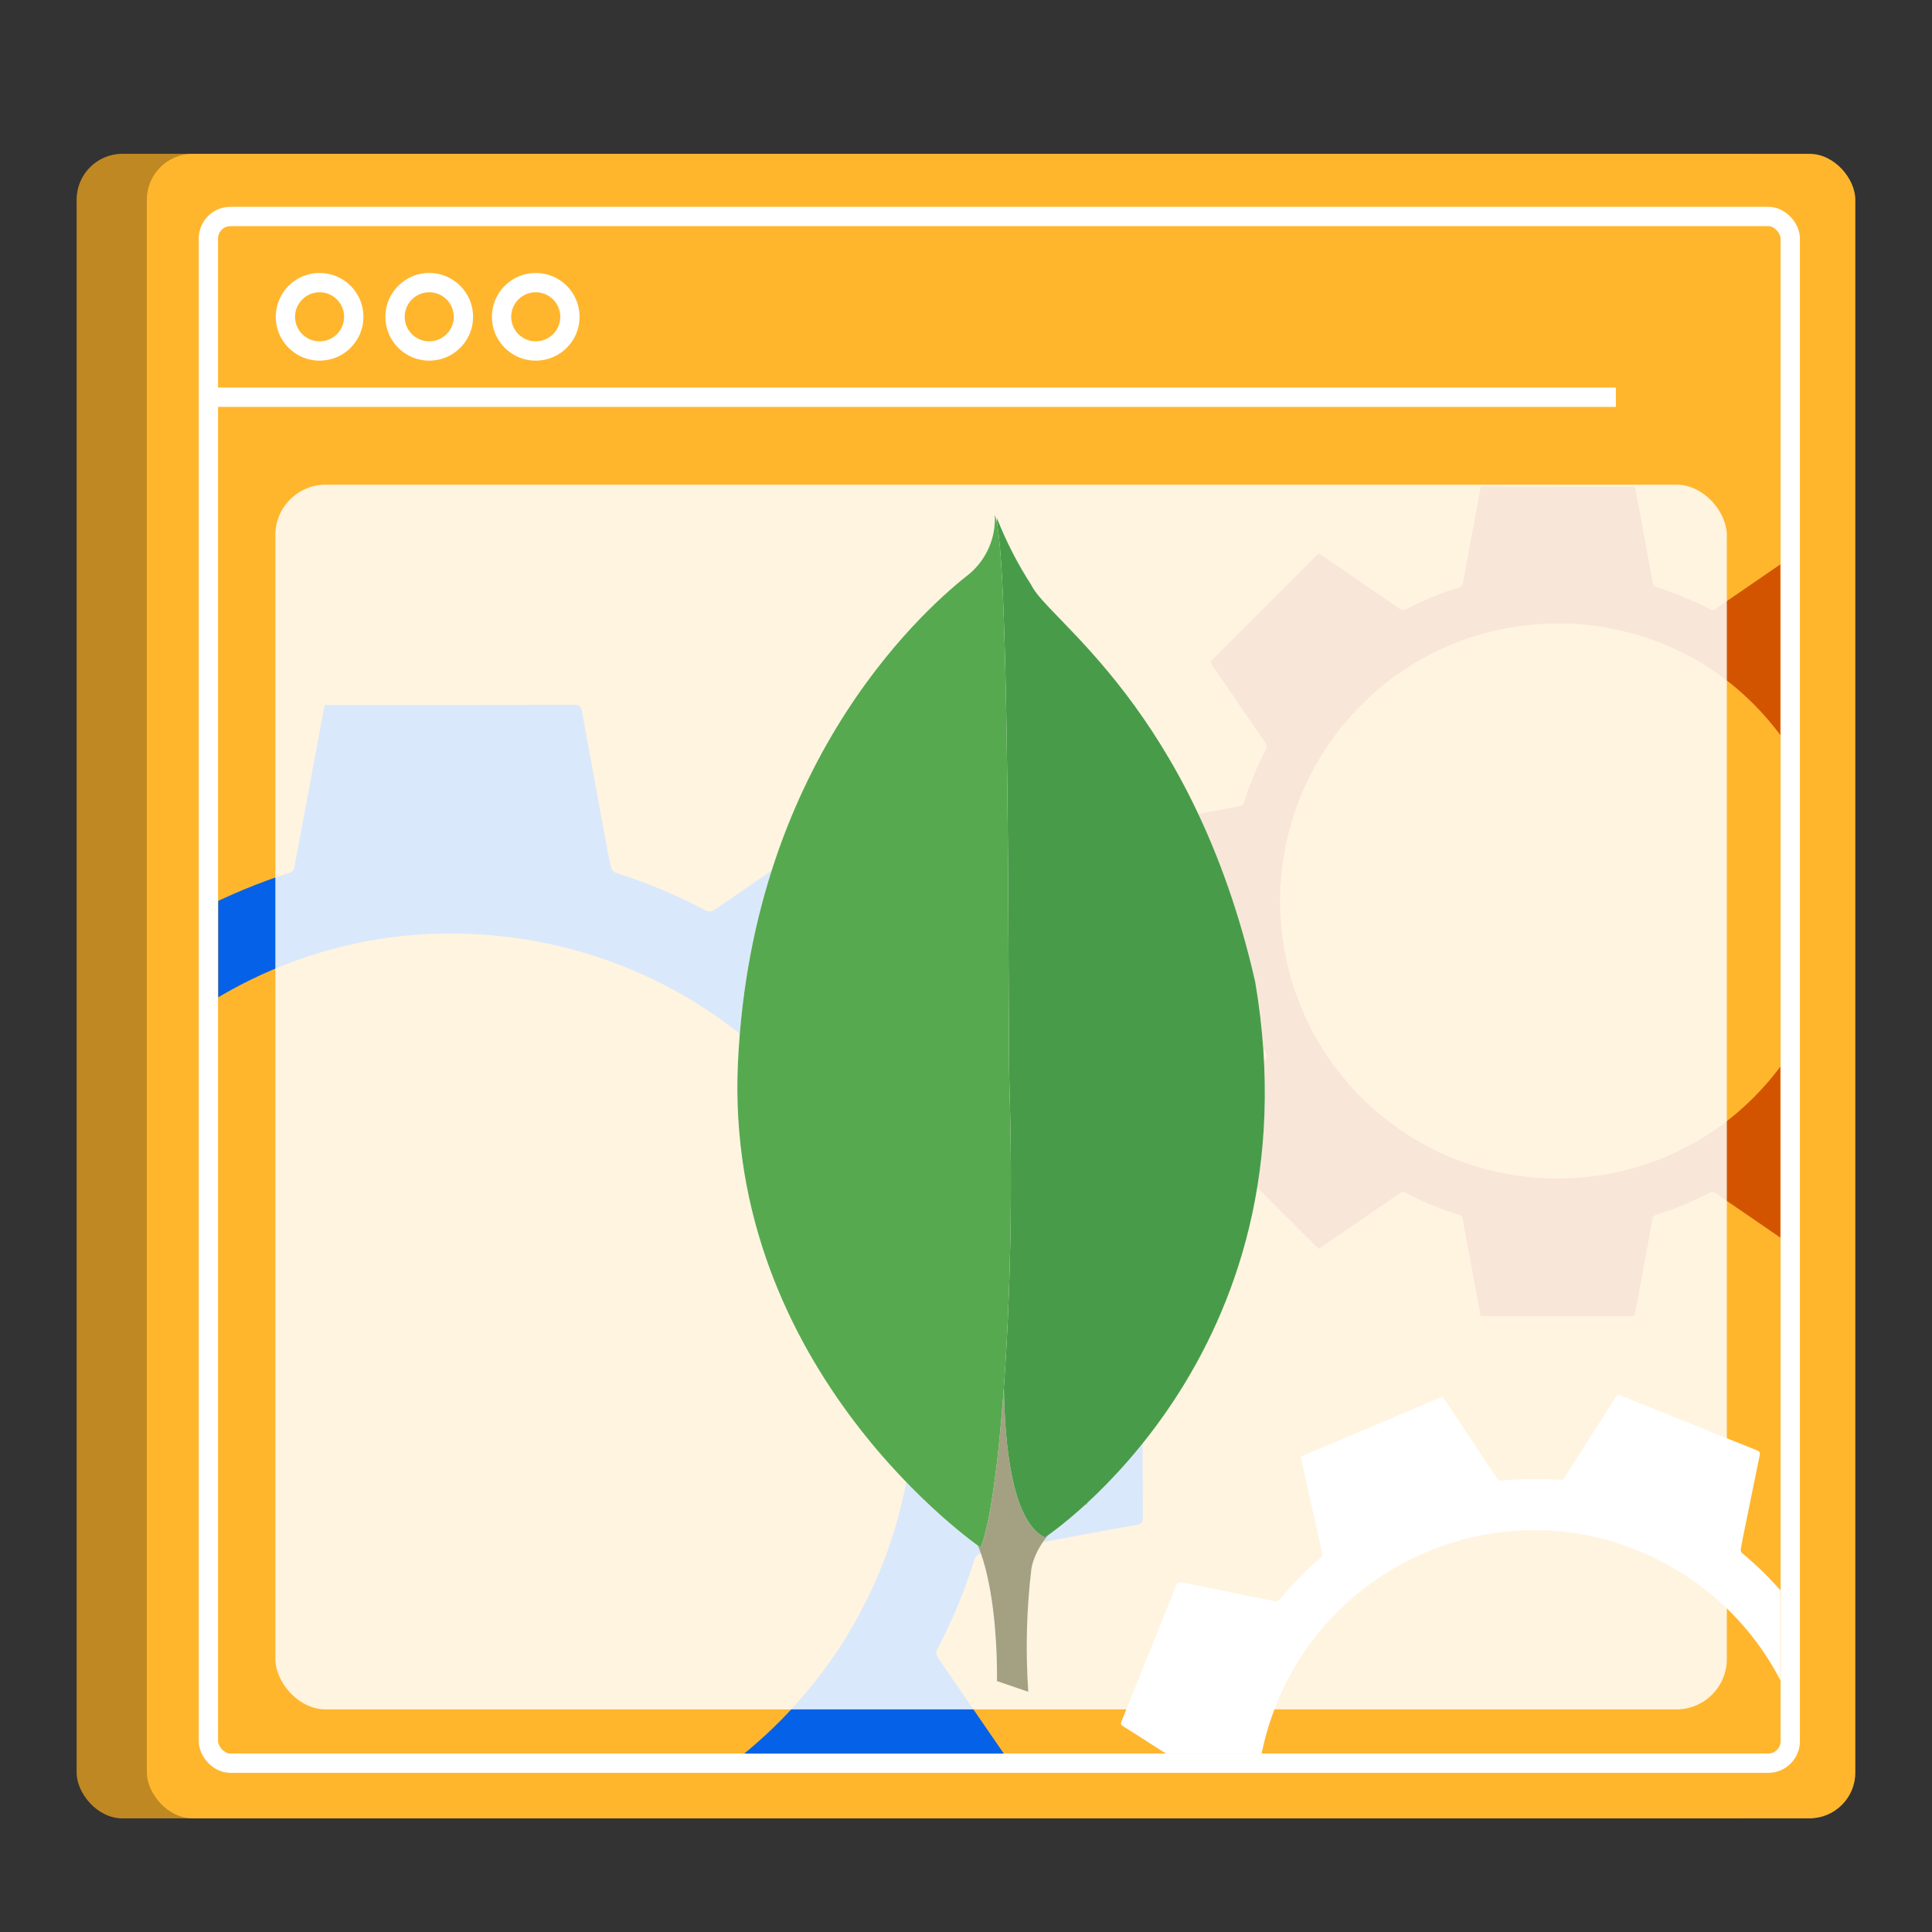 <?xml version="1.0" encoding="UTF-8"?><svg id="Layer_1" xmlns="http://www.w3.org/2000/svg" xmlns:xlink="http://www.w3.org/1999/xlink" viewBox="0 0 100 100"><rect x="0" y="0" width="100" height="100" fill="#333333" stroke="none"/><defs><style>.cls-1{fill:url(#linear-gradient-2);}.cls-2,.cls-3,.cls-4{fill:#fff;}.cls-3,.cls-5,.cls-6,.cls-7{fill-rule:evenodd;}.cls-8{stroke:#fff;stroke-miterlimit:10;}.cls-8,.cls-9{fill:none;}.cls-5{fill:#489c49;}.cls-6{fill:#a4a183;}.cls-10{clip-path:url(#clippath);}.cls-7{fill:#57a94f;}.cls-11{fill:url(#linear-gradient-3);}.cls-4{opacity:.85;}.cls-12{fill:url(#linear-gradient);}.cls-13{opacity:.25;}.cls-14{fill:url(#linear-gradient-4);}</style><linearGradient id="linear-gradient" x1="147.718" y1="150.574" x2="98.314" y2="101.17" gradientUnits="userSpaceOnUse"><stop offset="0" stop-color="#d35400"/><stop offset="1" stop-color="#ffb62d"/></linearGradient><linearGradient id="linear-gradient-2" x1="149.534" y1="148.757" x2="100.131" y2="99.354" xlink:href="#linear-gradient"/><clipPath id="clippath"><rect class="cls-9" x="11.297" y="11.702" width="80.856" height="79.062" rx="1.125" ry="1.125" transform="translate(103.449 102.466) rotate(-180)"/></clipPath><linearGradient id="linear-gradient-3" x1="-31.539" y1="127.235" x2="-12.99" y2="108.687" gradientUnits="userSpaceOnUse"><stop offset="0" stop-color="#05a1e8"/><stop offset="1" stop-color="#0562e8"/></linearGradient><linearGradient id="linear-gradient-4" x1="104.514" y1="70.517" x2="120.112" y2="86.115" xlink:href="#linear-gradient"/></defs><g><rect class="cls-12" x="3.968" y="7.963" width="88.43" height="86.154" rx="2.371" ry="2.371"/><rect class="cls-13" x="3.968" y="7.963" width="88.43" height="86.154" rx="2.371" ry="2.371"/><rect class="cls-1" x="7.601" y="7.963" width="88.43" height="86.154" rx="2.371" ry="2.371"/><rect class="cls-8" x="10.786" y="11.203" width="81.876" height="80.059" rx="1.14" ry="1.14" transform="translate(103.449 102.466) rotate(-180)"/><line class="cls-8" x1="10.786" y1="20.56" x2="83.637" y2="20.56"/><circle class="cls-8" cx="16.542" cy="16.398" r="1.77"/><circle class="cls-8" cx="22.217" cy="16.398" r="1.77"/><circle class="cls-8" cx="27.73" cy="16.398" r="1.77"/></g><g class="cls-10"><path class="cls-11" d="m16.808,107.967c-.144-.754-.29-1.505-.43-2.258-.307-1.652-.61-3.304-.915-4.956-.075-.408-.142-.817-.232-1.222-.02-.088-.11-.203-.192-.228-1.65-.51-3.231-1.182-4.765-1.972-.098-.05-.288-.028-.383.037-2.263,1.544-4.519,3.099-6.777,4.651-.077.053-.157.101-.21.134-3.126-3.123-6.243-6.237-9.386-9.376.337-.494.698-1.023,1.061-1.551,1.233-1.797,2.466-3.594,3.704-5.387.118-.17.156-.306.049-.504-.772-1.439-1.393-2.943-1.875-4.502-.099-.321-.275-.403-.557-.454-1.551-.279-3.101-.568-4.65-.857-1.101-.205-2.199-.421-3.302-.615-.21-.037-.243-.128-.243-.309.004-4.238.005-8.477-.002-12.715-0-.23.082-.294.293-.333,2.672-.49,5.343-.992,8.015-1.484.213-.039.337-.11.409-.337.507-1.593,1.126-3.141,1.922-4.614.114-.211.04-.344-.07-.504-1.548-2.248-3.093-4.496-4.639-6.745-.046-.068-.087-.139-.122-.196,3.13-3.122,6.249-6.233,9.389-9.365.773.53,1.577,1.081,2.379,1.632,1.539,1.058,3.076,2.119,4.622,3.167.093.063.281.078.38.027,1.525-.784,3.099-1.449,4.735-1.965.091-.029.197-.15.215-.244.512-2.721,1.014-5.444,1.519-8.166.015-.08.041-.158.069-.265.107,0,.209,0,.31,0,4.207-0,8.415.003,12.622-.007.264-.001.327.105.367.325.395,2.173.797,4.345,1.198,6.517.098.53.193,1.061.312,1.586.023.101.136.229.234.26,1.606.509,3.156,1.152,4.644,1.94.21.111.347.072.526-.051,2.246-1.549,4.496-3.092,6.745-4.635.068-.047.14-.088.274-.172.298.317.595.648.908.962,2.727,2.734,5.456,5.467,8.191,8.194.172.172.196.28.051.489-1.559,2.252-3.105,4.513-4.66,6.768-.107.155-.119.269-.027.442.786,1.478,1.411,3.025,1.921,4.618.065.203.16.299.374.338,2.406.439,4.811.887,7.216,1.334.275.051.548.124.825.149.249.022.293.141.293.364-.007,2.119-.006,4.238-.004,6.357.002,2.088.004,4.176.016,6.264.001.234-.044.34-.304.386-1.959.351-3.915.723-5.872,1.088-.714.133-1.427.27-2.142.39-.233.039-.343.144-.415.372-.496,1.565-1.108,3.083-1.883,4.532-.116.218-.093.36.04.553,1.544,2.237,3.077,4.482,4.623,6.718.133.193.135.3-.033.467-2.998,2.991-5.989,5.987-8.983,8.982-.051.051-.108.096-.187.166-.629-.43-1.26-.859-1.89-1.292-1.711-1.175-3.422-2.349-5.129-3.53-.157-.109-.275-.115-.446-.025-1.49.785-3.036,1.438-4.647,1.931-.169.052-.246.121-.28.307-.378,2.081-.769,4.16-1.156,6.239-.133.712-.266,1.423-.402,2.149h-13.242ZM-.471,72.196c-.02,13.322,10.841,24.097,24.181,23.952,13.046-.142,23.65-10.849,23.609-23.928-.042-13.304-10.715-23.926-24.062-23.903-13.032.023-23.752,10.812-23.727,23.878Z"/><path class="cls-14" d="m62.627,59.012c.259-.382.517-.763.777-1.142.572-.832,1.145-1.664,1.717-2.496.141-.205.287-.408.421-.618.029-.046.039-.133.015-.179-.484-.918-.871-1.876-1.188-2.864-.02-.063-.11-.134-.178-.147-1.618-.306-3.238-.604-4.857-.904-.055-.01-.11-.024-.146-.032-.001-2.656-.003-5.305-.004-7.975.353-.066.732-.138,1.11-.208,1.288-.239,2.576-.48,3.864-.715.122-.022.196-.064.235-.193.283-.94.659-1.843,1.117-2.71.094-.178.054-.288-.044-.43-.541-.778-1.076-1.56-1.612-2.341-.381-.555-.756-1.114-1.142-1.665-.073-.105-.049-.158.028-.235,1.803-1.8,3.605-3.601,5.404-5.405.097-.098.16-.09.266-.017,1.344.928,2.693,1.849,4.037,2.776.107.074.19.096.317.031.893-.461,1.814-.857,2.778-1.144.138-.041.163-.129.184-.244.297-1.613.596-3.226.895-4.839.009-.049.022-.096.031-.135,2.657.003,5.306.007,7.971.01.103.554.211,1.13.318,1.705.205,1.104.407,2.208.618,3.311.013.066.087.153.15.173.982.315,1.933.701,2.848,1.178.051.026.148.02.195-.012,1.374-.939,2.745-1.883,4.116-2.825.04-.028.085-.05.142-.083.045.045.089.089.132.132,1.788,1.788,3.575,3.578,5.368,5.362.112.112.095.183.018.294-.756,1.092-1.508,2.185-2.261,3.279-.184.267-.369.533-.541.807-.033.053-.04.155-.011.21.466.899.852,1.831,1.149,2.799.042.137.117.178.245.202,1.613.296,3.225.597,4.837.897.049.009.097.022.19.043-.008.261-.023.528-.023.795-.003,2.321-.005,4.643-.001,6.964 0.0.146-.036.202-.186.23-1.62.295-3.238.599-4.857.896-.112.02-.165.064-.199.176-.294.962-.686,1.886-1.146,2.78-.059.114-.059.195.015.303.836,1.209,1.668,2.422,2.5,3.634.095.139.18.286.288.414.096.116.065.185-.03.279-.904.898-1.804,1.799-2.704,2.701-.887.888-1.773,1.777-2.656,2.669-.099.1-.163.126-.293.035-.982-.684-1.972-1.357-2.958-2.034-.36-.247-.721-.491-1.076-.745-.115-.082-.207-.085-.335-.019-.876.454-1.782.84-2.727,1.126-.142.043-.193.114-.218.252-.295,1.607-.597,3.213-.891,4.82-.025.138-.07.185-.213.185-2.545-.003-5.091-.001-7.636-0-.043 0-.087-.005-.15-.009-.085-.45-.17-.901-.254-1.352-.228-1.227-.456-2.453-.68-3.68-.021-.113-.068-.166-.179-.2-.967-.299-1.902-.679-2.796-1.155-.094-.05-.156-.053-.249.012-1.045.724-2.095,1.441-3.144,2.161-.359.246-.718.492-1.084.742l-5.628-5.628Zm7.86-22.549c-5.671,5.654-5.635,14.851.097,20.459,5.606,5.485,14.664,5.441,20.205-.136,5.637-5.673,5.616-14.724-.068-20.388-5.549-5.529-14.691-5.5-20.235.064Z"/><path class="cls-2" d="m67.673,112.019c.089-.453.176-.904.268-1.355.2-.99.402-1.979.603-2.969.05-.244.104-.488.145-.733.009-.054-.016-.138-.056-.17-.805-.655-1.536-1.385-2.214-2.17-.043-.05-.154-.08-.222-.066-1.609.352-3.216.712-4.823,1.071-.055.012-.11.021-.147.028-1.041-2.443-2.08-4.88-3.127-7.336.299-.199.619-.414.94-.627,1.091-.725,2.182-1.45,3.275-2.171.104-.069.156-.136.141-.27-.107-.976-.115-1.954-.034-2.931.017-.201-.063-.286-.209-.378-.802-.504-1.601-1.014-2.4-1.522-.568-.362-1.132-.729-1.703-1.085-.109-.068-.107-.126-.066-.227.954-2.362,1.907-4.725,2.855-7.09.051-.128.112-.146.238-.12,1.6.327,3.202.647,4.802.973.128.026.212.014.304-.096.641-.774,1.334-1.498,2.108-2.141.111-.092.1-.183.074-.296-.358-1.601-.715-3.202-1.071-4.803-.011-.048-.017-.097-.024-.137,2.447-1.038,4.885-2.071,7.338-3.112.312.47.636.957.96,1.445.621.935,1.239,1.872,1.865,2.804.038.056.14.106.206.1,1.027-.095,2.053-.112,3.082-.032.057.004.144-.039.175-.088.897-1.402,1.788-2.807,2.681-4.212.026-.041.058-.079.098-.132.06.024.116.047.173.07,2.346.945,4.691,1.892,7.039,2.831.147.059.159.132.132.264-.268,1.3-.532,2.602-.796,3.903-.064.318-.131.635-.182.955-.01.062.024.158.072.198.781.645,1.501,1.351,2.154,2.125.092.109.177.118.305.09,1.6-.359,3.201-.714,4.802-1.069.048-.011.098-.018.192-.035.095.244.186.495.29.74.906,2.137,1.814,4.274,2.726,6.409.057.134.046.2-.081.284-1.375.905-2.745,1.819-4.118,2.727-.095.063-.127.123-.115.24.106,1.001.107,2.004.034,3.007-.009.128.022.203.133.273,1.243.785,2.483,1.576,3.724,2.365.142.09.278.192.427.268.134.069.132.144.081.269-.48,1.18-.955,2.362-1.43,3.544-.468,1.165-.936,2.329-1.398,3.496-.052.131-.101.18-.256.147-1.171-.244-2.345-.476-3.518-.713-.428-.086-.856-.17-1.282-.264-.139-.031-.224.003-.315.114-.628.761-1.311,1.47-2.068,2.104-.114.095-.133.18-.102.317.358,1.594.709,3.19,1.068,4.784.031.137.008.197-.123.253-2.343.994-4.684,1.993-7.026,2.99-.04.017-.082.029-.142.05-.254-.381-.51-.762-.763-1.145-.69-1.039-1.38-2.078-2.066-3.12-.063-.096-.127-.126-.243-.114-1.007.103-2.016.12-3.025.033-.106-.009-.164.012-.225.108-.678,1.075-1.363,2.147-2.046,3.219-.234.367-.468.734-.707,1.108-2.462-.992-4.916-1.981-7.383-2.975Zm-1.598-23.826c-3.004,7.423.631,15.871,8.101,18.787,7.306,2.852,15.624-.736,18.539-8.037,2.965-7.427-.599-15.747-8.046-18.733-7.271-2.915-15.672.692-18.594,7.983Z"/></g><rect class="cls-4" x="14.252" y="25.087" width="75.128" height="63.391" rx="2.608" ry="2.608"/><g><path class="cls-3" d="m53.215,87.565l-1.613-.553s.194-8.297-2.766-8.86c-1.973-2.277.313-97.298,7.44-.313,0,0-2.452,1.226-2.886,3.319-.257,2.126-.312,4.271-.166,6.407h-.009Z"/><path class="cls-6" d="m53.215,87.565l-1.613-.553s.194-8.297-2.766-8.86c-1.973-2.277.313-97.298,7.44-.313,0,0-2.452,1.226-2.886,3.319-.257,2.126-.312,4.271-.166,6.407h-.009Z"/><path class="cls-3" d="m54.091,79.572s14.179-9.33,10.878-28.754c-3.217-14.114-10.759-18.742-11.579-20.522-.71-1.096-1.309-2.261-1.788-3.476l.59,39.273s-1.226,11.985,1.899,13.487"/><path class="cls-5" d="m54.091,79.572s14.179-9.33,10.878-28.754c-3.217-14.114-10.759-18.742-11.579-20.522-.71-1.096-1.309-2.261-1.788-3.476l.59,39.273s-1.226,11.985,1.899,13.487"/><path class="cls-3" d="m50.753,80.098s-13.312-9.108-12.556-25.122c.756-16.014,10.196-23.887,11.985-25.279.887-.754,1.371-1.88,1.309-3.042.821,1.779.664,26.597.756,29.547.35,11.275-.572,21.757-1.493,23.896Z"/><path class="cls-7" d="m50.753,80.098s-13.312-9.108-12.556-25.122c.756-16.014,10.196-23.887,11.985-25.279.887-.754,1.371-1.88,1.309-3.042.821,1.779.664,26.597.756,29.547.35,11.275-.572,21.757-1.493,23.896Z"/></g></svg>